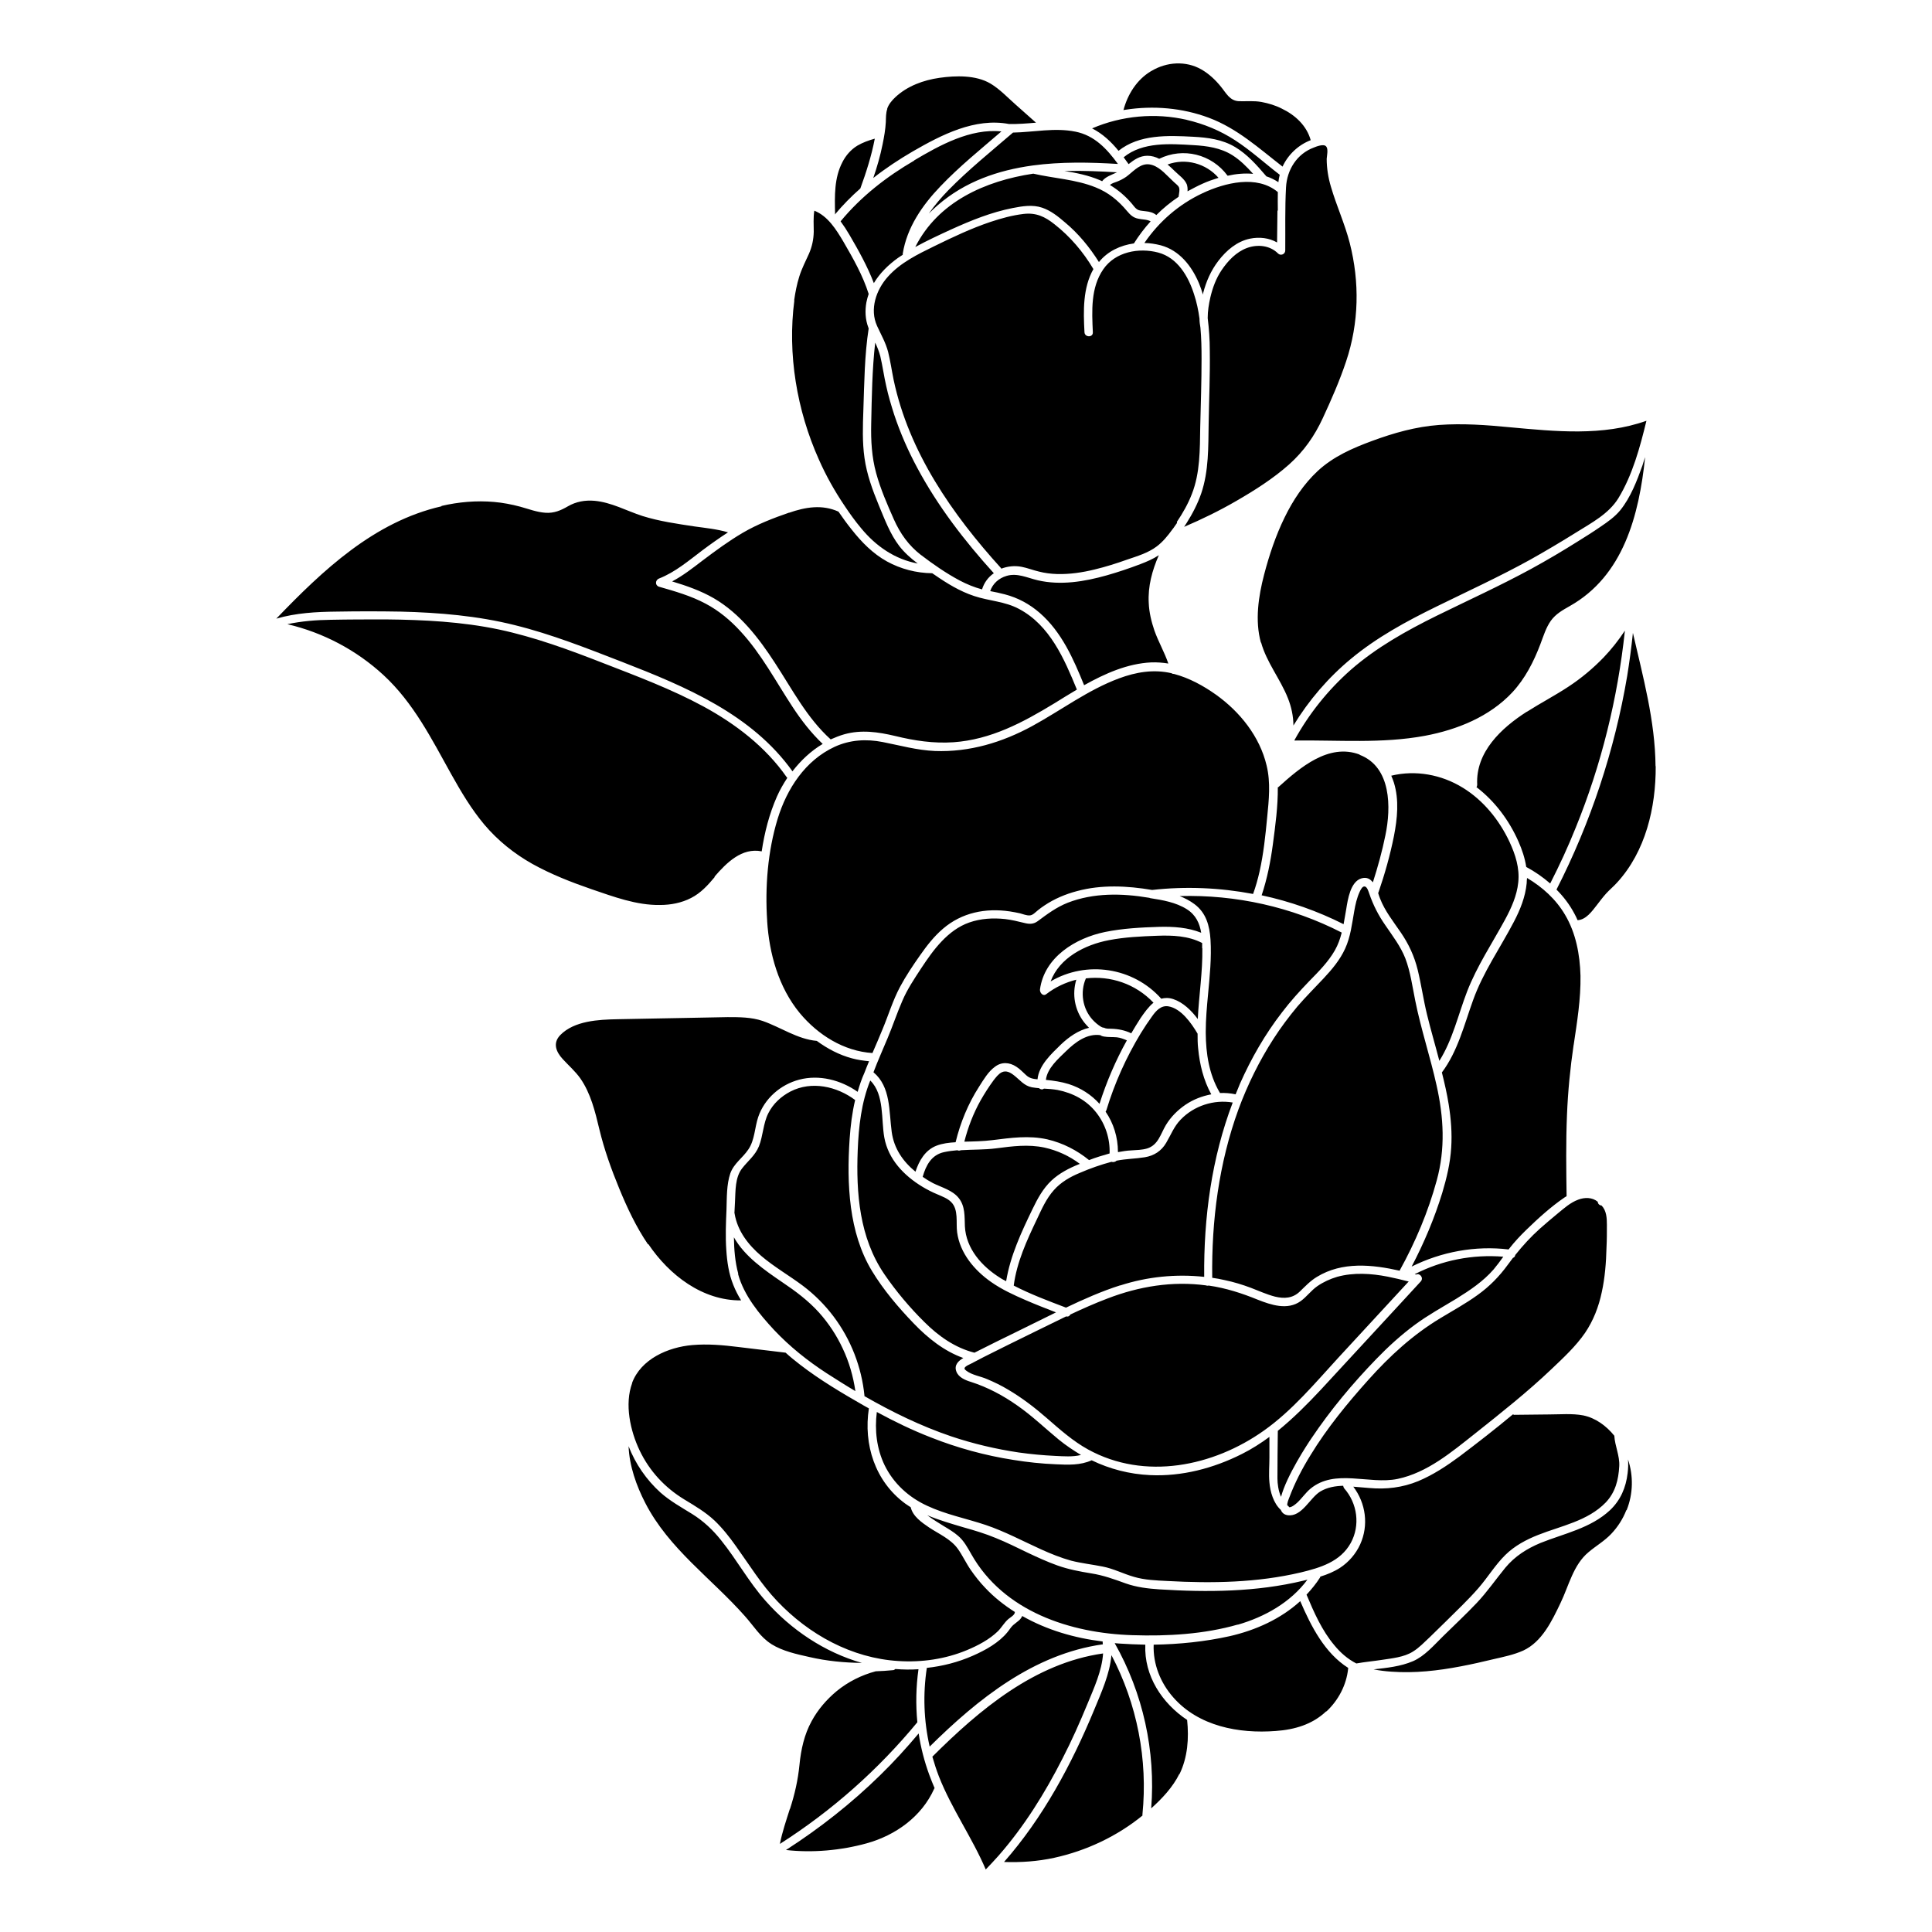 <?xml version="1.0" encoding="UTF-8"?>
<!-- Uploaded to: SVG Repo, www.svgrepo.com, Generator: SVG Repo Mixer Tools -->
<svg fill="#000000" width="800px" height="800px" version="1.1" viewBox="144 144 512 512" xmlns="http://www.w3.org/2000/svg">
 <path d="m582.78 347.05c0.051 10.934-2.672 22.621-10.277 30.883-0.906 1.008-1.965 1.863-2.871 2.871-0.855 0.957-1.664 2.016-2.469 3.074-1.258 1.613-2.871 3.879-5.09 3.981-0.25-0.605-0.555-1.211-0.855-1.762-1.258-2.367-2.871-4.484-4.734-6.348 9.07-17.785 15.418-36.93 18.742-56.629 0.605-3.777 1.109-7.559 1.512-11.387 2.672 11.637 5.894 23.328 5.996 35.316zm-34.16-14.41c3.629-2.316 7.508-4.332 11.082-6.699 3.375-2.215 6.5-4.836 9.32-7.758 2.066-2.168 3.93-4.535 5.594-7.055-1.914 17.938-6.246 35.57-13.047 52.246-2.016 5.039-4.281 9.926-6.75 14.762-1.914-1.664-4.082-3.176-6.348-4.383-0.352-2.316-1.109-4.586-2.066-6.75-2.469-5.594-6.246-10.68-11.133-14.41 0.152-0.152 0.203-0.402 0.203-0.656-0.453-8.613 6.398-15.012 13.098-19.297zm-16.977 20.102c5.492 3.375 9.672 8.566 12.395 14.359 1.562 3.375 2.719 6.953 2.316 10.73-0.352 3.527-1.863 6.852-3.527 9.926-3.426 6.297-7.406 12.242-10.027 18.992-2.367 6.144-3.828 12.797-7.356 18.391-1.059-4.082-2.266-8.16-3.273-12.293-0.957-3.93-1.512-7.91-2.469-11.84-0.906-3.68-2.418-6.902-4.535-9.977-1.965-2.871-4.18-5.644-5.441-8.918-0.152-0.402-0.352-0.906-0.504-1.461 0-0.051 0.102-0.102 0.102-0.203 1.664-4.836 3.074-9.824 4.082-14.863 0.906-4.637 1.41-9.574 0-14.156-0.203-0.656-0.453-1.258-0.707-1.863 6.449-1.562 13.301-0.301 18.941 3.176zm-31.691 185s0.102 0.453 0.25 0.656c3.527 3.981 4.332 9.824 1.762 14.508-2.769 4.988-8.062 6.551-13.25 7.809-11.539 2.719-23.527 2.922-35.316 2.266-2.973-0.152-6.047-0.25-8.918-1.109-2.82-0.805-5.391-2.168-8.262-2.719-2.769-0.555-5.594-0.855-8.363-1.562-2.719-0.754-5.34-1.812-7.91-2.973-4.887-2.215-9.672-4.785-14.762-6.5-5.141-1.715-10.578-2.769-15.516-5.09-4.887-2.266-8.867-5.894-11.234-10.73-2.117-4.383-2.672-9.32-2.066-14.105 4.637 2.519 9.422 4.836 14.359 6.75 7.004 2.769 14.359 4.785 21.816 5.945 3.727 0.605 7.508 1.008 11.285 1.16 3.176 0.152 6.5 0.301 9.473-1.059 4.785 2.316 10.027 3.68 15.469 3.93 8.414 0.402 16.828-1.812 24.336-5.594 2.621-1.309 5.039-2.871 7.305-4.535v5.492c0 2.168-0.203 4.383 0 6.551 0.203 2.469 1.059 5.543 3.023 7.305 0.301 0.754 0.855 1.258 1.812 1.41 3.777 0.504 5.894-4.637 8.664-6.297 1.863-1.109 3.981-1.461 6.144-1.512zm-27.91 36.777c-8.918 2.57-18.641 3.125-27.91 2.82-16.523-0.504-34.16-6.297-42.723-21.461-1.008-1.762-1.965-3.578-3.527-4.887-1.109-0.957-2.367-1.715-3.629-2.469-1.461-0.906-2.973-1.812-4.383-2.871l-0.152-0.102c3.125 1.309 6.449 2.266 9.672 3.223 2.871 0.805 5.742 1.664 8.516 2.82 2.871 1.16 5.594 2.519 8.414 3.879 2.57 1.211 5.188 2.418 7.859 3.375 2.973 1.059 5.945 1.613 9.02 2.117 3.223 0.504 6.098 1.562 9.168 2.672 2.871 1.008 5.844 1.359 8.867 1.562 12.746 0.805 25.746 0.707 38.238-2.316 0.352-0.102 0.656-0.152 1.008-0.25-4.484 6.047-11.336 9.875-18.488 11.941zm-82.422 11.488c4.18-0.453 8.312-1.512 12.191-3.223 3.324-1.461 6.902-3.426 9.219-6.297 0.504-0.605 0.855-1.258 1.461-1.812 0.504-0.453 1.059-0.805 1.562-1.258 0.402-0.352 0.656-0.754 0.855-1.16 6.551 3.727 13.855 5.844 21.312 6.75 0 0.25 0 0.504 0.051 0.754-18.289 2.57-33.102 14.461-45.898 27.105-1.562-6.801-1.812-13.906-0.754-20.859zm-16.523-72.094c-0.754-7.609-3.578-14.914-8.211-21.059-2.316-3.074-5.039-5.793-8.113-8.113-3.629-2.719-7.609-4.988-11.035-7.91s-6.297-6.602-7.055-11.184c0-0.051 0-0.102-0.051-0.152 0.051-1.008 0.102-2.016 0.152-3.023 0.152-2.922 0-6.398 1.863-8.816 1.562-2.016 3.477-3.426 4.484-5.894 1.109-2.82 1.109-5.996 2.469-8.715 1.258-2.519 3.375-4.484 5.894-5.793 5.594-2.871 12.293-1.359 17.129 2.266-0.805 3.375-1.211 6.801-1.461 10.277-0.402 6.047-0.453 12.141 0.352 18.188 0.805 5.945 2.469 11.738 5.594 16.879 3.023 4.988 7.004 9.672 11.035 13.855 3.727 3.879 8.062 7.356 13.148 9.168-1.309 0.754-2.469 1.863-1.863 3.527 0.555 1.613 2.418 2.367 3.93 2.82 4.383 1.41 8.465 3.578 12.242 6.246 3.93 2.719 7.356 6.047 11.035 9.07 1.863 1.512 3.828 2.82 5.844 4.031-2.215 0.555-4.586 0.352-6.801 0.25-3.223-0.152-6.449-0.453-9.672-0.906-6.098-0.906-12.09-2.316-17.938-4.281-8.012-2.719-15.668-6.449-23.023-10.68zm126.46-122.73c-0.402 1.613-0.957 3.176-1.812 4.684-1.762 3.074-4.281 5.594-6.75 8.113-2.57 2.672-5.039 5.391-7.254 8.312-4.484 5.793-8.16 12.191-11.133 18.895-0.402 0.957-0.754 1.914-1.16 2.82-1.359-0.301-2.769-0.402-4.18-0.352 0-0.102 0-0.152-0.102-0.25-2.769-4.785-3.578-10.176-3.629-15.617v-0.402c0-3.273 0.301-6.602 0.605-9.824 0.453-4.836 0.957-9.723 0.656-14.559-0.25-3.727-1.16-7.106-4.281-9.422-1.211-0.906-2.519-1.562-3.879-2.117 14.863-0.402 29.676 2.871 42.926 9.672zm17.785 92.398c-6.246 6.75-12.496 13.551-18.742 20.305-6.144 6.699-12.141 13.906-19.598 19.195-13.453 9.574-31.641 13.301-46.652 5.039-4.031-2.215-7.457-5.289-10.883-8.262-3.223-2.82-6.648-5.441-10.328-7.609-1.762-1.059-3.629-1.965-5.543-2.769-1.715-0.754-3.981-1.059-5.492-2.215-0.555-0.402-0.707-0.707-0.102-1.16 0.402-0.301 0.906-0.504 1.309-0.707 1.109-0.605 2.266-1.16 3.375-1.762 2.168-1.109 4.383-2.168 6.551-3.273 5.09-2.469 10.176-5.039 15.316-7.508 0.504 0.152 0.906-0.102 1.109-0.504 3.223-1.512 6.5-2.973 9.824-4.231 8.363-3.223 17.23-4.684 26.148-3.477 0.203 0.102 0.453 0.102 0.656 0.051h0.102c4.484 0.656 8.715 2.016 12.898 3.727 3.578 1.41 7.91 2.871 11.387 0.402 1.613-1.16 2.769-2.82 4.434-3.981 1.613-1.109 3.375-1.914 5.238-2.469 4.383-1.211 9.02-0.906 13.402-0.051 1.812 0.352 3.629 0.805 5.441 1.258zm-76.527 1.059c-4.887 1.562-9.672 3.68-14.309 5.894-4.637-1.762-9.371-3.527-13.855-5.844 0.805-6.195 3.477-11.992 6.144-17.582 1.258-2.672 2.469-5.441 4.484-7.707 1.863-2.117 4.332-3.527 6.902-4.586 2.672-1.16 5.543-2.168 8.363-2.922 0.453 0.152 1.008 0.051 1.359-0.301 2.469-0.504 4.988-0.504 7.457-0.906s4.434-1.664 5.691-3.828c1.258-2.117 2.066-4.332 3.828-6.144 3.527-3.68 8.816-5.391 13.805-4.535-5.594 14.711-7.707 30.48-7.559 46.199-7.457-0.805-15.062-0.051-22.219 2.266zm-43.023-35.77c0.301 0.102 0.605 0.051 0.855-0.051 3.125-0.203 6.297-0.102 9.371-0.504 4.281-0.555 8.465-1.109 12.746-0.203 3.426 0.754 6.602 2.215 9.422 4.332l-0.301 0.102c-2.621 1.059-5.141 2.367-7.203 4.281-2.266 2.117-3.727 4.836-5.039 7.559-2.973 6.144-5.894 12.395-7.004 19.145-0.555-0.301-1.109-0.555-1.613-0.906-4.836-3.023-9.02-7.707-9.32-13.652-0.102-2.57 0.102-5.289-1.613-7.457-1.664-2.117-4.535-2.82-6.852-3.981-0.957-0.504-1.863-1.059-2.719-1.664 0.855-3.023 2.316-5.844 5.691-6.551 1.16-0.25 2.367-0.402 3.578-0.504zm42.473 0.352c0-3.828-1.16-7.559-3.273-10.629 0.051-0.102 0.152-0.203 0.203-0.352 2.168-7.152 5.238-14.008 9.117-20.402 0.957-1.562 1.965-3.074 3.023-4.535 1.008-1.41 2.316-2.922 4.281-2.621 3.375 0.555 6.098 4.434 7.758 7.254 0 1.309 0 2.621 0.152 3.93 0.402 4.231 1.41 8.363 3.477 12.141-2.418 0.453-4.785 1.359-6.852 2.769-2.066 1.41-3.879 3.223-5.188 5.391-1.41 2.367-2.016 5.289-4.988 6.195-1.359 0.402-2.82 0.402-4.231 0.504-1.16 0.051-2.316 0.25-3.426 0.453zm22.371-53.957c0.102 6.297-0.906 12.496-1.211 18.793-1.715-2.316-3.93-4.434-6.5-5.289-1.211-0.402-2.215-0.352-3.176-0.102-7.457-8.363-19.852-10.176-29.32-4.586 2.316-6.246 9.07-9.723 15.469-10.934 4.18-0.805 8.516-1.008 12.746-1.16 4.082-0.152 8.262 0 11.941 1.914v1.41zm-30.883 8.012c6.5-0.754 13.148 1.41 17.938 6.449-1.309 1.059-2.418 2.621-3.426 4.082-0.855 1.309-1.664 2.672-2.469 4.031-1.664-0.805-3.426-1.16-5.289-1.211-0.605 0-1.16 0-1.664-0.152-0.102-0.051-0.25-0.152-0.402-0.152h-0.152c-0.203-0.051-0.352-0.152-0.555-0.25-0.805-0.504-1.512-1.109-2.168-1.812-2.672-2.922-3.375-7.305-1.812-10.934zm3.981 15.164c0.25 0.102 0.504 0.203 0.805 0.25 1.16 0.203 2.316 0.102 3.426 0.203 0.957 0.102 1.812 0.453 2.672 0.805-2.973 5.34-5.391 10.984-7.254 16.828-2.168-2.418-4.988-4.231-8.16-5.238-1.965-0.605-3.981-0.906-6.047-1.109 0.352-3.074 3.223-5.543 5.34-7.609 2.418-2.367 5.594-4.785 9.168-4.231zm-16.324 14.008s0.402 0.25 0.707 0.25c0.203 0 0.402-0.102 0.555-0.203 1.211 0.051 2.367 0.152 3.578 0.352 4.082 0.805 7.707 2.719 10.277 5.996 2.418 3.074 3.68 6.953 3.527 10.832-1.812 0.504-3.629 1.059-5.441 1.762-3.223-2.621-6.953-4.535-11.035-5.492-4.938-1.109-9.672-0.402-14.609 0.203-2.469 0.301-4.938 0.352-7.406 0.402 0.957-3.777 2.367-7.457 4.281-10.883 1.059-1.863 2.215-3.68 3.477-5.391 0.605-0.754 1.258-1.664 2.168-2.117 1.16-0.555 2.266 0.051 3.223 0.805 1.562 1.211 2.672 2.769 4.734 3.176 0.656 0.102 1.359 0.203 2.016 0.25zm29.172-50.531s0.152 0.102 0.25 0.102c3.273 0.504 6.801 1.109 9.672 2.922 2.418 1.512 3.426 3.777 3.828 6.246-3.527-1.41-7.356-1.664-11.184-1.562-4.785 0.152-9.621 0.402-14.309 1.359-7.809 1.613-16.07 6.648-17.23 15.215-0.102 0.805 0.754 1.965 1.664 1.258 2.418-1.863 5.141-3.125 7.961-3.828-1.16 3.828-0.453 8.012 2.066 11.285 0.402 0.504 0.805 0.957 1.309 1.461-2.82 0.656-5.34 2.418-7.457 4.434-2.519 2.469-5.844 5.492-6.195 9.219-1.109-0.102-2.117-0.25-3.023-1.109-0.855-0.754-1.613-1.613-2.57-2.215-1.812-1.211-3.93-1.359-5.691 0-1.762 1.258-3.023 3.426-4.18 5.238-2.922 4.535-4.988 9.574-6.246 14.762-1.715 0.102-3.477 0.301-5.039 0.906-3.023 1.16-4.637 3.981-5.594 6.902-3.273-2.672-5.691-6.098-6.297-10.531-0.754-5.492-0.203-11.941-4.836-15.82 1.16-3.074 2.519-6.098 3.777-9.117 1.359-3.223 2.469-6.602 3.879-9.824 1.309-3.074 3.176-5.844 4.988-8.613 1.664-2.519 3.375-4.988 5.441-7.152 2.066-2.168 4.434-3.981 7.305-4.988 3.023-1.059 6.297-1.258 9.523-0.906 1.715 0.203 3.324 0.605 4.988 1.008 1.359 0.352 2.469 0.402 3.629-0.453 2.57-1.914 4.938-3.68 7.961-4.887 6.902-2.672 14.359-2.519 21.562-1.309zm-73.91 48.465c3.727 3.68 2.82 10.328 3.68 15.062 1.059 5.793 5.188 10.078 10.078 13.047 1.258 0.754 2.621 1.461 3.981 2.016 1.258 0.555 2.672 1.059 3.629 2.016 2.066 2.016 1.258 5.492 1.613 8.062 0.754 5.543 4.586 10.078 9.07 13.199 2.82 1.965 5.894 3.375 9.02 4.734 2.672 1.16 5.391 2.215 8.113 3.273-3.426 1.664-6.801 3.375-10.227 5.039-3.828 1.863-7.609 3.727-11.387 5.644-5.188-1.309-9.574-4.434-13.301-8.16-3.879-3.828-7.508-8.16-10.578-12.645-6.602-9.672-7.508-21.461-7.055-32.848 0.25-6.246 0.957-12.645 3.324-18.488zm108.77 110.18c-0.656-1.512-0.906-3.375-0.906-4.785 0-4.18 0.051-8.363 0.102-12.594 4.082-3.324 7.758-7.004 11.387-10.883 7.106-7.656 14.156-15.367 21.262-23.023 1.762-1.914 3.477-3.777 5.238-5.691 0.855-0.957-0.301-2.316-1.258-1.812l-0.352-0.102c7.254-3.727 15.367-5.289 23.477-4.637-0.805 1.16-1.664 2.266-2.57 3.375-2.769 3.176-6.297 5.543-9.875 7.758-3.727 2.266-7.508 4.332-10.984 6.902-3.68 2.719-7.055 5.793-10.227 9.07-6.246 6.449-12.141 13.504-17.18 21.008-1.109 1.613-6.602 9.977-8.062 15.516zm31.539-59.801c-7.356-1.664-15.266-2.469-21.965 1.613-1.762 1.059-3.074 2.469-4.535 3.879-1.863 1.812-4.133 1.965-6.602 1.359-2.168-0.555-4.231-1.512-6.348-2.316-2.266-0.855-4.586-1.562-7.004-2.066-1.059-0.25-2.168-0.453-3.273-0.605-0.203-15.164 1.762-30.379 6.953-44.637 2.418-6.551 5.543-12.898 9.32-18.742 1.914-2.973 4.031-5.793 6.297-8.516 2.215-2.57 4.637-4.988 6.953-7.457 2.215-2.367 4.332-4.887 5.691-7.859 1.461-3.176 1.812-6.551 2.418-9.926 0.301-1.762 0.707-3.578 1.461-5.188 0.25-0.504 0.707-1.562 1.41-1.359 0.605 0.203 0.906 1.309 1.109 1.863 1.059 3.074 2.418 5.742 4.281 8.414 1.914 2.82 4.031 5.543 5.289 8.766 1.359 3.578 1.863 7.457 2.621 11.184 1.512 7.559 3.981 14.914 5.644 22.418 1.914 8.516 2.367 16.828 0.051 25.242-2.266 8.312-5.644 16.324-9.824 23.879zm-36.828-166.46c-1.613-5.844-0.656-12.242 0.855-18.035 1.359-5.188 3.074-10.328 5.441-15.164 2.215-4.535 5.039-8.816 8.766-12.293 4.133-3.828 9.219-6.047 14.41-7.961 5.742-2.117 11.586-3.777 17.734-4.231 6.246-0.453 12.496 0 18.742 0.605 12.09 1.109 24.637 2.418 36.223-1.715-1.715 7.055-3.68 14.359-7.457 20.555-2.57 4.133-7.106 6.5-11.133 9.02-4.031 2.519-8.113 4.938-12.242 7.254-8.113 4.484-16.574 8.363-24.887 12.445-7.91 3.879-15.719 8.113-22.52 13.754-6.047 4.988-11.234 11.035-15.316 17.734 0-2.469-0.555-4.988-1.461-7.254-2.016-5.09-5.644-9.473-7.106-14.762zm8.867 25.895c3.879-7.055 8.918-13.352 14.965-18.691 6.801-5.945 14.762-10.379 22.824-14.359 8.312-4.082 16.727-7.91 24.887-12.344 4.231-2.316 8.414-4.785 12.496-7.356 2.016-1.258 4.031-2.519 5.996-3.879 1.863-1.258 3.727-2.57 5.188-4.332 2.769-3.426 4.434-7.809 5.894-11.891 0.25-0.754 0.453-1.512 0.707-2.215-1.613 15.418-5.742 31.488-20 39.5-1.863 1.059-3.68 2.066-4.988 3.879-1.309 1.863-1.965 4.082-2.769 6.195-1.762 4.637-4.031 9.117-7.457 12.797-6.047 6.449-14.559 9.875-23.125 11.488-11.387 2.117-23.023 1.109-34.512 1.258zm17.281 3.828c8.465 3.223 8.363 14.055 6.852 21.312-0.855 4.231-2.016 8.414-3.324 12.496-0.707-0.906-1.613-1.461-3.023-1.059-2.922 0.855-3.629 5.594-4.031 8.113-0.25 1.359-0.453 2.719-0.707 4.031-6.902-3.477-14.207-6.047-21.715-7.656 1.461-4.383 2.367-8.918 2.973-13.504 0.656-4.938 1.359-10.078 1.309-15.113 0.051 0 0.152-0.051 0.203-0.102 5.644-5.09 13.301-11.688 21.512-8.566zm-54.359-32.898c1.059 2.973 2.672 5.742 3.68 8.715-1.512-0.25-3.023-0.352-4.535-0.301-6.297 0.301-12.191 2.922-17.785 6.047-2.82-6.953-5.945-14.105-11.738-19.145-2.719-2.367-5.793-4.031-9.27-4.938-1.309-0.352-2.57-0.605-3.879-0.855 0.656-1.965 2.266-3.426 4.332-4.031 2.82-0.855 5.492 0.504 8.262 1.16 6.098 1.41 12.395 0.352 18.289-1.309 3.023-0.855 5.996-1.863 8.918-2.973 1.715-0.656 3.375-1.359 4.887-2.367-1.762 4.031-2.922 8.262-2.672 12.645 0.102 2.519 0.707 4.988 1.512 7.356zm-61.816-20c-3.324-2.57-5.543-5.691-7.254-9.523-1.762-3.981-3.527-8.012-4.684-12.242-1.16-4.231-1.41-8.613-1.309-13 0.152-7.152 0.25-14.41 1.059-21.562 0.555 1.16 1.008 2.316 1.359 3.629 0.605 2.57 0.957 5.238 1.562 7.859 0.555 2.57 1.309 5.09 2.117 7.609 1.613 4.836 3.68 9.574 6.098 14.055 5.441 10.176 12.543 19.398 20.305 27.961-1.461 1.008-2.57 2.469-3.125 4.281-2.066-0.555-4.031-1.359-5.945-2.367-3.578-1.914-7.004-4.281-10.227-6.75zm-1.914-104.59c6.801-4.031 14.965-8.566 23.176-7.707-5.492 4.734-11.184 9.32-16.172 14.559-4.785 4.988-8.867 10.883-9.977 17.836v0.301c-0.453 0.301-0.906 0.555-1.309 0.855-2.519 1.812-4.785 4.031-6.348 6.648-1.715-4.484-4.082-8.715-6.5-12.848-0.707-1.211-1.461-2.367-2.316-3.527 5.441-6.602 12.191-11.84 19.547-16.121zm31.59 3.477c5.441 1.258 11.285 1.512 16.523 3.629 3.426 1.359 5.996 3.477 8.363 6.297 0.855 1.008 1.613 1.762 2.973 2.016 1.059 0.25 2.316 0.152 3.273 0.707-1.664 1.812-3.125 3.777-4.434 5.844-3.578 0.504-6.953 2.066-9.27 4.938-2.469-3.93-5.441-7.559-9.02-10.531-1.812-1.562-3.777-3.125-6.047-3.879-2.519-0.855-5.238-0.402-7.809 0.102-5.644 1.109-10.984 3.273-16.223 5.644-3.176 1.461-6.449 2.973-9.574 4.684 6.047-11.992 18.539-17.531 31.285-19.445zm64.738 9.773-0.102 8.465c-2.117-1.211-4.684-1.512-7.152-1.008-3.477 0.707-6.297 3.125-8.414 5.894-1.965 2.57-3.223 5.441-4.031 8.566 0 0.102 0 0.203-0.051 0.352-0.301-1.008-0.656-2.066-1.059-3.023-1.914-4.535-5.188-8.715-10.125-10.027-1.41-0.352-2.871-0.605-4.332-0.605 3.879-5.691 9.168-10.277 15.418-13.199 5.894-2.769 14.41-4.938 19.949-0.301-0.051 1.664 0 3.324 0 4.938zm-26.602 82.777c-0.352 0.504-0.707 1.008-1.059 1.512 0 0-0.051 0.051-0.102 0.102l-0.102 0.152c-1.211 1.664-2.519 3.273-4.133 4.484-2.266 1.715-5.141 2.57-7.809 3.477-2.82 1.008-5.691 1.914-8.613 2.621-3.273 0.805-6.648 1.309-10.027 1.211-1.613-0.051-3.223-0.25-4.785-0.656-1.512-0.352-3.023-0.957-4.586-1.258-1.812-0.352-3.68-0.152-5.391 0.504v-0.102c-12.949-14.258-24.484-30.832-28.516-49.977-0.504-2.469-0.855-4.988-1.461-7.406-0.656-2.469-1.863-4.535-2.922-6.852-2.016-4.434-0.25-9.574 2.871-13.047 3.324-3.727 7.91-5.945 12.344-8.113 4.836-2.367 9.723-4.684 14.812-6.398 2.871-0.957 5.793-1.762 8.766-2.117 3.324-0.402 5.691 0.707 8.211 2.719 4.18 3.273 7.609 7.305 10.328 11.891-2.82 4.988-2.672 11.082-2.367 16.727 0.051 1.41 2.316 1.461 2.215 0-0.25-5.644-0.605-11.789 2.769-16.676 3.176-4.637 9.422-5.793 14.559-4.434 5.09 1.359 7.961 6.246 9.473 10.984 0.707 2.117 1.16 4.281 1.461 6.5 0 0.805 0.102 1.613 0.25 2.418 0.25 2.719 0.301 5.492 0.301 8.211 0 6.047-0.203 12.09-0.352 18.137-0.102 5.945 0 12.09-2.215 17.734-1.008 2.621-2.418 5.09-3.981 7.406zm-8.211-95.02c2.367-0.203 4.383 1.762 5.894 3.273 0.504 0.504 1.008 0.957 1.512 1.461 0.402 0.402 1.008 0.805 1.258 1.258 0.352 0.656 0.051 1.762-0.051 2.621-2.117 1.41-4.082 3.023-5.894 4.836-0.805-0.656-1.762-0.906-2.82-1.008-0.605-0.102-1.309-0.102-1.863-0.301-0.805-0.301-1.258-1.059-1.812-1.715-1.715-2.016-3.629-3.629-5.793-4.938 0.453-0.453 1.211-0.656 1.762-0.855 0.906-0.352 1.715-0.754 2.519-1.309 1.613-1.16 3.223-3.125 5.34-3.324zm10.73 5.188c-0.555-1.309-2.117-2.367-3.125-3.375-0.605-0.605-1.258-1.211-1.914-1.762 4.785-1.762 10.176-0.301 13.504 3.527-1.461 0.453-2.922 0.957-4.231 1.562-1.359 0.605-2.672 1.309-3.981 2.016 0.051-0.656 0-1.359-0.25-2.016zm10.832-2.215c-4.18-5.644-11.738-7.559-18.086-4.434-0.957-0.504-2.016-0.805-3.125-0.805-2.016 0-3.527 1.059-4.988 2.215-0.453-0.605-0.855-1.211-1.309-1.812 5.039-4.133 12.344-3.578 18.438-3.223 3.629 0.203 7.254 0.707 10.379 2.672 2.066 1.309 3.828 3.074 5.492 4.938-2.215-0.203-4.535 0-6.75 0.504zm-33.199 1.512s-0.402-0.203-0.656-0.301c-2.973-1.258-6.144-1.914-9.371-2.418h0.754c4.383-0.102 8.816 0.102 13.199 0.352-1.461 0.707-3.074 1.16-3.981 2.418zm59.398-9.168c0.555 0.656 0.152 2.469 0.102 3.223 0 2.469 0.402 4.988 1.109 7.356 1.461 5.039 3.68 9.824 4.988 14.914 2.672 10.43 2.469 21.211-0.957 31.438-1.715 5.141-3.93 10.176-6.195 15.062-2.168 4.684-4.988 8.715-8.867 12.191-4.231 3.777-9.168 6.902-14.055 9.723-4.434 2.57-9.07 4.836-13.805 6.852 0.203-0.352 0.453-0.656 0.656-1.008 1.562-2.469 2.922-5.09 3.879-7.859 2.016-5.945 1.863-12.344 1.965-18.539 0.102-6.449 0.402-12.898 0.301-19.348 0-2.871-0.203-5.742-0.555-8.566 0-1.863 0.301-3.727 0.707-5.492 0.605-2.57 1.512-5.039 2.973-7.203 1.664-2.469 3.879-4.836 6.75-5.894 2.769-1.008 6.047-0.707 8.211 1.461 0.707 0.707 1.914 0.203 1.914-0.805 0.051-5.543-0.102-11.184 0.203-16.727 0.25-4.637 2.871-8.867 7.356-10.531 0.707-0.301 2.672-1.059 3.273-0.301zm-46.352-20.051c4.031-2.418 9.117-2.769 13.25-0.402 2.016 1.16 3.727 2.769 5.188 4.586 1.41 1.715 2.316 3.727 4.785 3.828 2.016 0.051 3.93-0.152 5.945 0.203 1.863 0.352 3.727 0.906 5.391 1.762 3.578 1.715 6.602 4.535 7.656 8.363-3.273 1.258-5.996 3.828-7.457 7.004-6.246-4.836-11.992-10.125-19.547-12.949-7.004-2.621-14.711-3.273-22.117-2.117-0.152 0-0.301 0.051-0.504 0.102 1.109-4.18 3.527-8.062 7.305-10.328zm9.32 12.949c4.586 1.059 8.969 2.871 12.898 5.441 4.18 2.719 7.859 6.098 11.789 9.117-0.152 0.656-0.301 1.309-0.352 1.965-1.008-0.656-2.117-1.211-3.223-1.562 0 0 0-0.102-0.102-0.152-2.418-2.82-4.938-5.691-8.16-7.609-3.375-2.016-7.254-2.519-11.133-2.719-6.699-0.352-14.258-0.656-19.75 3.727-1.965-2.418-4.231-4.535-7.004-5.945 7.859-3.375 16.727-4.18 25.09-2.266zm-29.473 3.125c5.09 1.008 8.363 4.586 11.285 8.566-7.406-0.453-15.113-0.605-22.57 0.402-9.168 1.258-17.938 4.231-25.242 10.578-0.805 0.707-1.562 1.41-2.316 2.168 1.562-2.215 3.324-4.281 5.188-6.195 5.34-5.441 11.336-10.277 17.129-15.266 5.492-0.102 11.082-1.359 16.523-0.25zm-49.879-6.047c0.402-1.211 1.258-2.215 2.168-3.074 3.176-2.973 7.457-4.535 11.738-5.141 4.281-0.605 9.621-0.754 13.453 1.512 2.469 1.461 4.535 3.68 6.648 5.543 1.812 1.613 3.629 3.223 5.441 4.836-2.367 0.203-4.785 0.402-7.152 0.352-9.02-1.715-17.887 2.871-25.492 7.254-3.629 2.117-7.152 4.434-10.48 7.055 1.008-2.922 1.863-5.894 2.469-8.918 0.402-1.965 0.754-3.93 0.855-5.894 0.051-1.211 0-2.418 0.402-3.527zm-11.84 14.105c0.906-1.762 2.215-3.273 3.93-4.332 1.461-0.855 3.023-1.41 4.637-1.863-0.855 4.484-2.266 8.918-3.828 13.199-2.418 2.117-4.684 4.434-6.75 6.902 0-0.102 0.051-0.203 0.051-0.301-0.102-4.586-0.25-9.422 1.965-13.602zm-12.797 36.625c0.301-2.117 0.707-4.231 1.359-6.297 0.656-2.117 1.664-4.031 2.57-6.047 0.805-1.863 1.211-3.727 1.258-5.793 0-1.863-0.152-3.727 0.152-5.594 3.578 1.41 5.793 4.988 7.707 8.211 2.57 4.434 5.141 8.918 6.699 13.855-0.25 0.707-0.453 1.461-0.605 2.215-0.402 2.215-0.301 4.535 0.504 6.648 0 0.102 0.051 0.152 0.102 0.25-1.109 7.152-1.16 14.41-1.41 21.664-0.152 4.231-0.301 8.465 0.301 12.695 0.605 4.332 2.117 8.465 3.777 12.496 1.562 3.727 2.973 7.609 5.441 10.832 1.359 1.762 3.074 3.273 4.887 4.637-5.996-1.109-11.035-4.535-15.012-9.371-1.562-1.863-2.973-3.828-4.281-5.793 0-0.051-0.051-0.102-0.102-0.152-2.621-3.879-4.938-8.012-6.801-12.242-5.844-13.047-8.363-27.961-6.5-42.168zm-1.359 56.324c4.332-1.512 8.766-2.266 13.098-0.301 1.109 1.613 2.266 3.223 3.527 4.785 2.621 3.324 5.594 6.348 9.32 8.414 3.68 2.016 7.758 3.074 11.992 3.125l0.605 0.402c3.273 2.266 6.699 4.383 10.531 5.644 3.93 1.309 8.16 1.41 11.891 3.426 8.16 4.332 11.992 13.25 15.316 21.363-2.016 1.211-4.031 2.418-5.945 3.629-8.363 5.09-16.828 9.621-26.754 10.328-5.289 0.352-10.328-0.402-15.469-1.664-4.484-1.059-8.918-1.715-13.453-0.453-1.258 0.352-2.469 0.855-3.629 1.359-6.297-5.691-10.176-13.25-14.762-20.254-4.281-6.602-9.27-13.098-16.172-17.129-3.477-2.016-7.254-3.324-11.082-4.484 2.871-1.512 5.441-3.527 8.012-5.492 3.477-2.621 6.953-5.188 10.73-7.406 3.879-2.266 8.062-3.879 12.293-5.34zm-92.098-1.812c4.535-1.059 9.219-1.461 13.906-1.059 2.367 0.203 4.684 0.656 6.953 1.258 2.215 0.605 4.383 1.461 6.699 1.613 2.266 0.152 4.031-0.605 5.945-1.715 2.168-1.258 4.535-1.664 7.004-1.461 4.535 0.402 8.516 2.672 12.746 4.031 4.484 1.41 9.168 2.066 13.805 2.769 2.871 0.402 5.996 0.707 8.867 1.562-2.316 1.512-4.535 3.074-6.75 4.734-3.68 2.769-7.254 5.844-11.539 7.508-1.008 0.402-1.109 1.812 0 2.168 4.231 1.211 8.465 2.418 12.344 4.484 3.527 1.863 6.602 4.434 9.27 7.356 5.543 5.996 9.32 13.25 13.805 20.051 2.316 3.527 4.887 6.852 7.961 9.773-3.125 1.863-5.793 4.383-8.012 7.254-10.781-15.113-28.363-22.469-45.09-28.969-9.371-3.629-18.742-7.356-28.516-9.773-9.875-2.469-20.051-3.324-30.23-3.578-5.644-0.102-11.336-0.102-16.977 0-5.391 0.051-10.781 0.352-15.973 1.863 12.344-12.848 25.945-25.695 43.781-29.773zm72.398 98.344c-1.812 2.168-3.68 4.231-6.246 5.543-2.519 1.309-5.391 1.863-8.262 1.863-6.246 0.102-12.344-2.215-18.137-4.18-5.391-1.863-10.68-3.93-15.668-6.699-4.836-2.719-9.168-6.195-12.746-10.43-3.426-4.082-6.144-8.664-8.766-13.352-5.188-9.32-9.977-18.895-17.938-26.25-7.203-6.648-16.02-11.285-25.492-13.504 3.777-0.805 7.609-1.109 11.438-1.16 4.887-0.102 9.824-0.102 14.762-0.102 9.977 0.102 20.051 0.605 29.875 2.672 9.473 2.016 18.641 5.391 27.66 8.918 8.969 3.477 18.086 6.902 26.551 11.488 8.516 4.637 16.426 10.68 22.016 18.691 0.051 0.102 0.152 0.152 0.203 0.203-1.059 1.613-2.016 3.273-2.769 4.988-2.016 4.586-3.273 9.473-4.031 14.508-5.238-1.059-9.32 3.023-12.496 6.699zm13.906 11.637c-0.605-8.969 0.152-18.488 2.769-27.055 2.469-8.012 7.305-15.469 15.113-19.094 4.082-1.863 8.363-2.117 12.746-1.258 4.637 0.906 9.07 2.168 13.805 2.367 9.168 0.352 17.836-2.266 25.797-6.602 7.656-4.18 14.762-9.574 23.023-12.645 4.484-1.664 9.168-2.469 13.906-1.359 0.203 0.152 0.453 0.203 0.707 0.203 3.981 1.059 7.758 3.125 11.082 5.492 6.348 4.535 11.586 11.082 13.402 18.742 1.109 4.535 0.605 9.168 0.152 13.754-0.453 4.785-0.957 9.621-2.016 14.359-0.453 2.016-1.008 3.981-1.715 5.945-8.766-1.664-17.836-2.066-26.754-1.059-6.602-1.109-13.402-1.461-19.902 0.301-3.074 0.805-6.047 2.066-8.664 3.828-0.605 0.402-1.16 0.805-1.715 1.258-0.707 0.555-1.309 1.309-2.168 1.359-0.855 0.051-1.762-0.352-2.57-0.555-0.855-0.203-1.762-0.352-2.672-0.504-6.449-0.957-12.746 0.301-17.734 4.586-2.367 2.016-4.281 4.484-6.047 7.004-1.914 2.719-3.777 5.492-5.34 8.414-1.914 3.578-3.074 7.508-4.637 11.234-0.855 2.117-1.762 4.18-2.672 6.297-7.609-0.504-14.41-4.785-19.246-10.578-5.644-6.852-8.113-15.77-8.664-24.484zm-31.59 85.699c-3.125-4.586-5.492-9.621-7.609-14.762-2.117-5.141-3.981-10.328-5.289-15.77-1.109-4.637-2.266-9.473-5.039-13.453-1.359-1.914-3.125-3.426-4.684-5.141-1.762-1.914-2.672-4.231-0.605-6.348 3.727-3.777 10.125-4.082 15.113-4.18 6.195-0.152 12.445-0.203 18.641-0.352 3.527-0.051 7.055-0.152 10.578-0.203 3.125 0 6.297 0 9.27 1.008 4.785 1.664 9.219 4.836 14.359 5.289 2.82 2.066 5.945 3.727 9.371 4.637 1.461 0.402 2.973 0.605 4.484 0.754-0.402 1.008-0.855 2.016-1.211 3.023-0.754 1.664-1.309 3.324-1.812 5.09-4.434-3.125-10.176-4.637-15.516-3.223-4.938 1.309-9.168 4.988-10.832 9.875-0.957 2.82-0.906 6.098-2.621 8.613-1.512 2.266-3.828 3.68-4.785 6.348-1.008 2.973-0.906 6.5-1.008 9.574-0.152 3.578-0.301 7.152-0.051 10.68 0.203 3.176 0.656 6.348 1.863 9.32 0.555 1.41 1.258 2.769 2.066 4.082-10.227 0.102-19.043-6.699-24.586-14.914zm23.93 7.809c-0.855-3.125-1.109-6.398-1.16-9.672 2.82 5.039 8.062 8.664 12.797 11.891 3.527 2.367 6.902 4.887 9.773 8.062 2.57 2.871 4.684 6.098 6.297 9.574 1.664 3.527 2.769 7.356 3.324 11.234-2.57-1.512-5.09-3.125-7.609-4.734-5.039-3.273-9.773-7.055-13.906-11.438-3.981-4.281-8.012-9.168-9.574-14.863zm-28.164 28.969c2.367-6.398 9.574-9.523 15.973-10.078 4.031-0.352 8.113 0 12.141 0.504 4.231 0.504 8.414 1.008 12.594 1.512 1.211 1.109 2.519 2.168 3.828 3.176 5.289 4.082 11.082 7.508 16.879 10.832 0.453 0.25 0.906 0.504 1.359 0.754-1.461 9.574 1.613 19.297 9.574 25.191 0.504 0.352 1.008 0.707 1.512 1.008 0.555 2.418 2.922 4.031 4.836 5.34 2.57 1.715 5.793 3.074 7.656 5.691 1.258 1.762 2.168 3.777 3.426 5.594 1.16 1.664 2.418 3.273 3.828 4.734 2.316 2.469 4.988 4.586 7.859 6.398 0 0.805-1.109 1.359-1.715 1.863-1.109 0.957-1.762 2.215-2.769 3.223-2.266 2.215-5.34 3.828-8.262 5.039-5.691 2.367-11.992 3.273-18.137 2.871-12.344-0.754-23.68-7.004-32.094-15.871-4.231-4.434-7.356-9.574-10.934-14.559-1.715-2.418-3.527-4.734-5.691-6.801-2.418-2.266-5.188-3.879-8.012-5.594-5.141-3.125-9.219-7.508-11.84-13-2.469-5.188-4.031-12.242-1.965-17.836zm36.879 69.121c-2.871-1.812-4.734-4.887-6.953-7.356-8.867-10.027-20.152-17.836-26.398-29.977-2.367-4.586-4.231-9.824-4.434-15.062 1.812 4.684 4.734 8.918 8.465 12.293 2.57 2.266 5.492 3.879 8.414 5.691 2.973 1.863 5.441 4.18 7.609 6.902 4.18 5.188 7.356 11.082 11.789 16.07 6.801 7.707 15.668 13.652 25.543 16.473-4.684-0.051-9.32-0.504-13.906-1.562-3.375-0.754-7.106-1.562-10.078-3.426zm4.988 43.73c1.258-3.879 2.117-7.656 2.519-11.738 0.402-4.031 1.258-7.961 3.223-11.539 1.664-3.074 3.981-5.742 6.648-7.961 3.023-2.469 6.551-4.231 10.328-5.238 1.512-0.051 3.074-0.152 4.586-0.301 0.25 0 0.453-0.152 0.605-0.301 2.016 0.152 4.082 0.203 6.144 0.051-0.656 4.637-0.754 9.371-0.301 14.055-10.379 12.594-22.672 23.477-36.426 32.242 0.605-3.125 1.664-6.195 2.621-9.219zm38.188-5.289c-3.324 7.356-10.227 12.293-17.887 14.41-6.75 1.863-14.309 2.57-21.363 1.762 8.918-5.742 17.332-12.344 24.938-19.801 3.629-3.527 7.004-7.254 10.227-11.082 0.555 3.727 1.512 7.406 2.82 10.984 0.453 1.211 0.906 2.367 1.41 3.527-0.051 0.051-0.152 0.152-0.203 0.25zm13.703 21.363c-3.629-8.516-9.07-16.121-12.445-24.738-0.656-1.715-1.211-3.426-1.715-5.188 12.543-12.496 27.156-24.789 45.242-27.355-0.301 4.637-2.418 9.168-4.133 13.352-2.016 4.887-4.18 9.773-6.602 14.461-4.684 9.219-10.176 18.035-16.977 25.797-1.109 1.258-2.266 2.469-3.426 3.68zm18.137-3.125c-4.383 0.957-8.816 1.258-13.301 1.109 10.328-11.738 17.887-25.844 23.879-40.305 1.914-4.637 4.133-9.473 4.586-14.508 6.801 12.949 9.672 27.66 8.211 42.219v0.301c-6.75 5.492-14.863 9.32-23.375 11.184zm33.152-22.219c-1.715 3.477-4.535 6.5-7.457 9.117 1.211-15.164-2.168-30.531-9.672-43.781 0.402 0 0.754 0.102 1.16 0.102 2.266 0.152 4.637 0.25 6.953 0.301-0.352 8.262 4.434 15.516 11.082 19.949 0.504 4.887 0.152 9.875-2.016 14.359zm38.895-16.574c-3.68 3.477-8.363 4.836-13.352 5.188-9.773 0.754-20.453-1.258-27.156-8.918-3.375-3.828-5.391-8.816-5.188-13.957 6.801-0.102 13.652-0.805 20.203-2.266 6.801-1.562 13.453-4.535 18.641-9.27 2.922 6.801 6.551 13.805 12.695 17.684v0.102 0.102c-0.453 4.332-2.57 8.363-5.742 11.336zm79.551-53.305c-0.906 2.316-2.266 4.434-3.981 6.246-1.812 1.914-4.031 3.176-5.996 4.836-4.082 3.375-5.238 8.918-7.457 13.504-2.266 4.734-4.887 10.277-9.875 12.594-2.469 1.109-5.188 1.664-7.809 2.266-2.922 0.707-5.793 1.359-8.715 1.914-6.047 1.16-12.242 1.863-18.438 1.41-1.562-0.102-3.176-0.301-4.684-0.605 3.527-0.402 7.106-0.754 10.43-2.168 3.125-1.359 5.594-4.281 7.961-6.602 2.973-2.922 6.047-5.793 8.918-8.816 2.769-2.922 5.039-6.246 7.609-9.371 2.519-3.023 5.691-5.039 9.32-6.551 6.297-2.519 13.25-3.879 18.391-8.664 2.82-2.672 4.231-5.996 4.684-9.824 0.152-1.258 0.203-2.418 0.102-3.629 1.461 4.332 1.359 9.117-0.352 13.402zm-29.875-25.293c3.125 0 6.246-0.102 9.371-0.102 2.973 0 6.144-0.301 9.07 0.25 3.273 0.656 6.144 2.769 8.262 5.391 0.152 2.719 1.461 5.289 1.309 8.062-0.203 3.629-1.008 6.902-3.578 9.621-4.785 4.938-11.84 6.195-17.938 8.613-3.176 1.258-6.195 2.871-8.664 5.289-2.719 2.672-4.684 5.996-7.203 8.867-2.672 3.074-5.644 5.844-8.516 8.715-1.461 1.41-2.871 2.82-4.332 4.231-1.41 1.309-2.82 2.82-4.484 3.828-2.316 1.461-5.492 1.762-8.16 2.168-2.266 0.352-4.586 0.555-6.801 0.957-2.266-1.16-4.18-2.82-5.793-4.785-3.324-3.93-5.441-8.766-7.406-13.453 1.309-1.41 2.519-2.871 3.578-4.535 0-0.102 0.051-0.152 0.102-0.25 1.812-0.555 3.629-1.309 5.188-2.316 2.316-1.512 4.18-3.68 5.34-6.195 2.316-5.09 1.512-10.934-1.812-15.316 1.41 0.102 2.871 0.25 4.231 0.352 4.484 0.402 8.766-0.102 12.949-1.812 3.981-1.664 7.559-4.031 11.035-6.602 4.734-3.578 9.473-7.254 14.055-11.082 0.102 0 0.203 0.051 0.301 0.051zm22.32-56.477c0 0.504 0.402 0.957 1.008 1.008 1.309 1.359 1.41 3.324 1.41 5.141 0 1.965 0 3.981-0.102 5.945-0.102 3.981-0.402 8.012-1.258 11.891-0.805 3.828-2.215 7.508-4.434 10.781-2.469 3.578-5.742 6.602-8.867 9.574-6.398 6.098-13.352 11.586-20.254 17.078-6.195 4.887-12.645 10.379-20.555 12.043-7.559 1.562-16.574-2.82-23.125 2.621-1.309 1.109-2.266 2.57-3.527 3.727-0.402 0.352-1.41 1.211-2.066 1.16-0.102-0.152-0.203-0.301-0.402-0.453h-0.102c-0.102-0.656 0.352-1.664 0.504-2.066 1.461-3.93 3.426-7.707 5.644-11.285 4.383-7.203 9.773-13.754 15.367-20 5.644-6.297 11.738-11.891 18.992-16.273 3.324-2.016 6.75-3.879 9.875-6.144 3.176-2.266 5.793-4.938 8.062-8.062 0.453-0.605 0.906-1.211 1.359-1.812 0.352-0.102 0.555-0.402 0.605-0.754 2.016-2.519 4.133-4.836 6.551-7.004 1.562-1.359 3.125-2.719 4.734-4.031 1.664-1.359 3.324-2.871 5.391-3.629 1.715-0.656 3.727-0.656 5.188 0.555zm-6.398-41.562c-0.906 6.144-1.512 12.344-1.762 18.59-0.301 7.152-0.203 14.359-0.102 21.512 0 0-0.301 0.203-0.504 0.301-3.629 2.469-7.004 5.543-10.125 8.566-1.613 1.562-3.176 3.223-4.586 5.039l-0.152 0.203c-8.816-1.059-17.785 0.605-25.695 4.535 3.273-6.246 6.047-12.797 8.113-19.547 1.16-3.879 2.117-7.859 2.367-11.941 0.25-3.828-0.051-7.656-0.656-11.438-0.453-2.871-1.109-5.691-1.812-8.516 4.231-5.644 5.894-12.594 8.262-19.145 2.672-7.457 7.203-13.855 10.832-20.809 1.664-3.176 3.023-6.551 3.375-10.176 0-0.453 0.051-0.957 0.102-1.41 4.082 2.418 7.656 5.644 10.078 9.773 2.871 4.836 3.93 10.531 4.082 16.121 0.102 6.195-0.906 12.293-1.812 18.391z"/>
</svg>